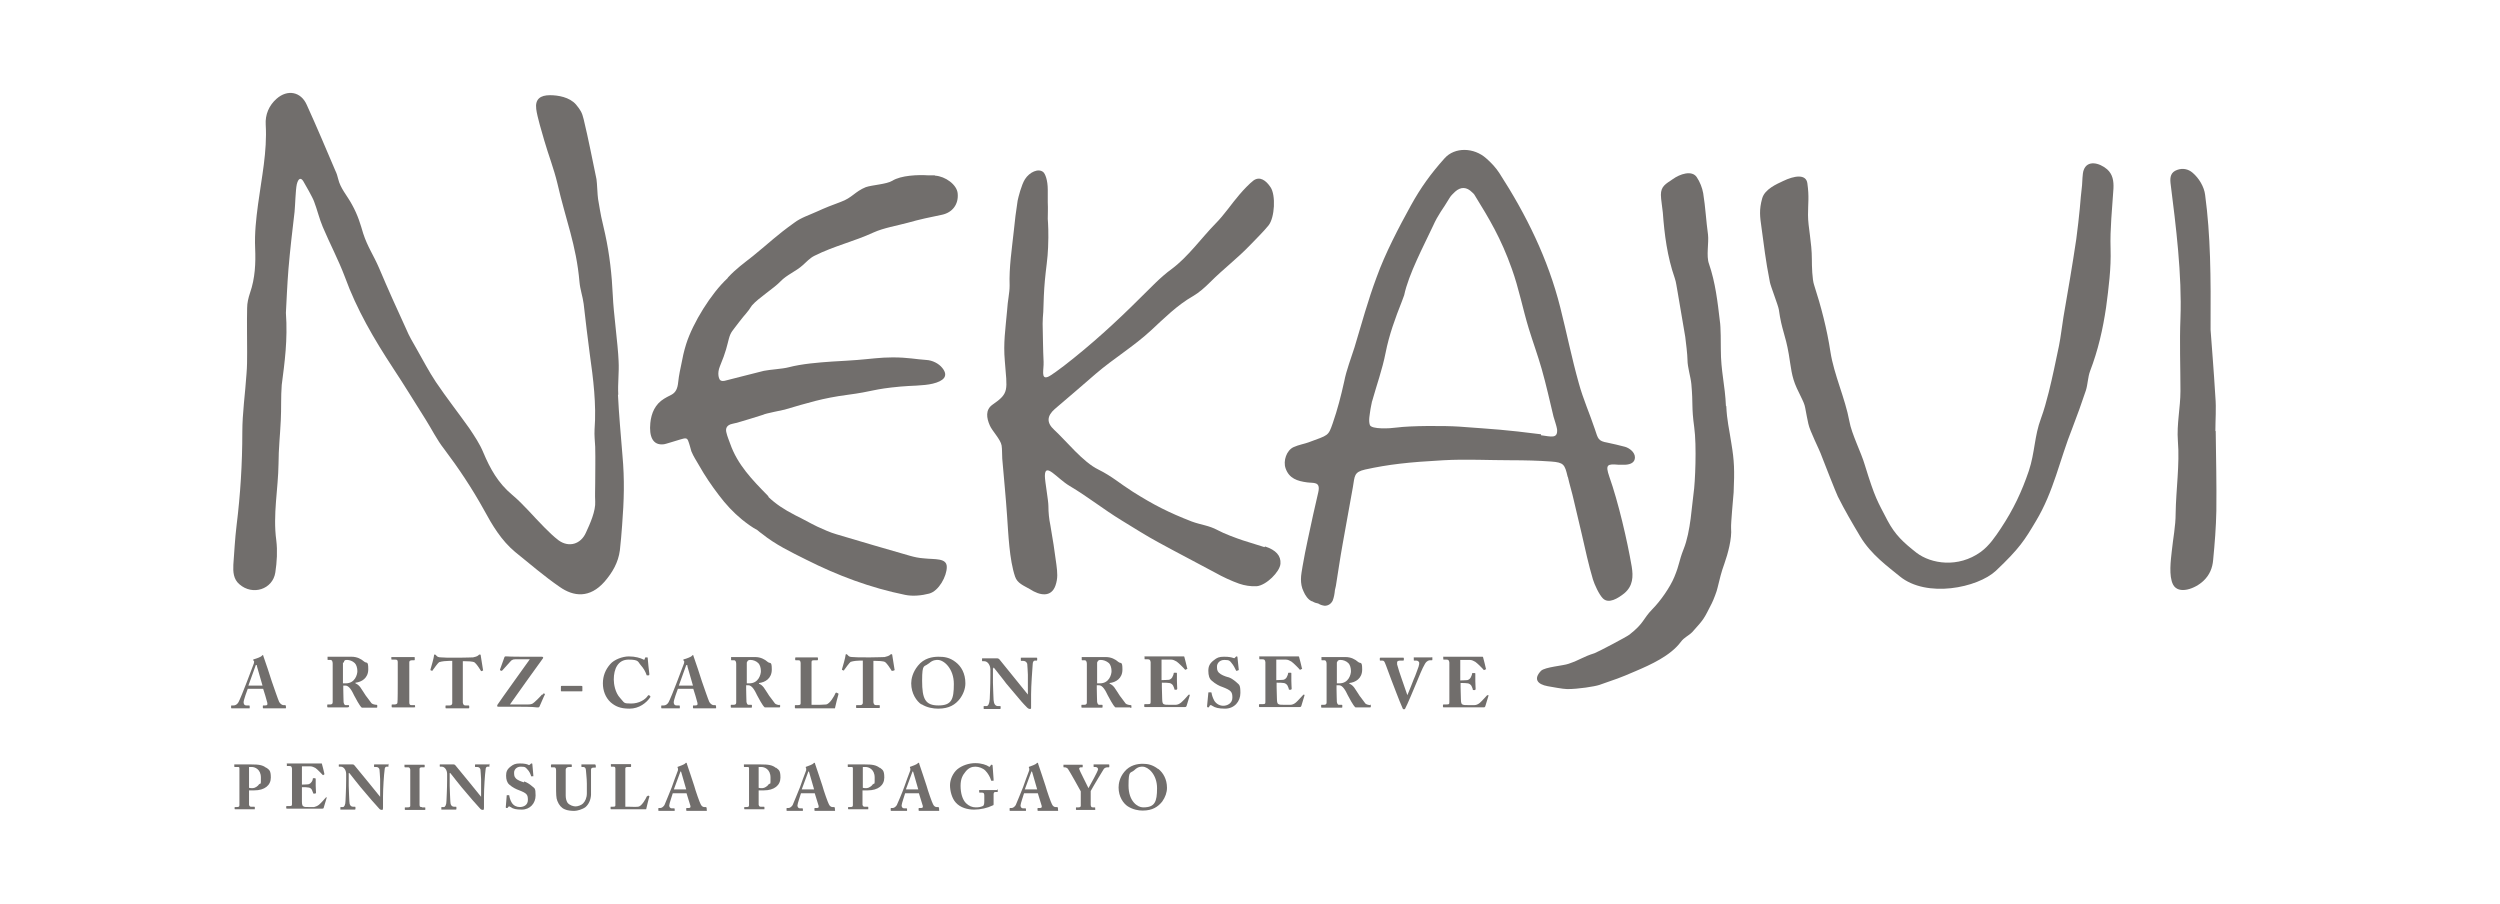 <?xml version="1.0" encoding="UTF-8"?>
<svg id="Layer_3" xmlns="http://www.w3.org/2000/svg" version="1.1" viewBox="0 0 780 282">
  <!-- Generator: Adobe Illustrator 29.3.1, SVG Export Plug-In . SVG Version: 2.1.0 Build 151)  -->
  <defs>
    <style>
      .st0 {
        fill: #716e6c;
      }
    </style>
  </defs>
  <path class="st0" d="M175.3,215.7h6.2c.1,0,.2,0,.2-.2v-1.3q0-.2-.3-.2h-6.2q-.2,0-.2.2v1.4s0,.1.2.1h.1Z"/>
  <path class="st0" d="M89.1,220h-.7c-.3,0-.9-.3-1.3-1-.3-.6-1.7-4.7-2.3-6.4-.4-1.4-2.1-6.4-2.6-7.8,0-.2-.1-.4-.2-.4s-.2,0-.3.2c-.3.4-1.8.9-2.5,1.1-.2,0-.2.1-.2.2s0,.2.2.3c.2.2,0,.5,0,.8-.2.6-2,5.3-2.2,5.8-.7,1.9-2.3,5.8-2.6,6.3-.4.7-1,1-1.5,1h-.6c-.1,0-.2,0-.2.2v.4c0,.2,0,.3.2.3h5.4c.3,0,.2,0,.2-.2v-.5s0-.2-.2-.2h-.8c-.7,0-.9-.5-.9-1,0-.7,1.1-3.7,1.3-4.2h4.8c.3.8,1.1,3.6,1.3,4.4.1.6,0,.8-.7.8h-.6q-.1,0-.1.2v.4c0,.2,0,.3.2.3h6.8c.4,0,.2-.2.2-.3v-.4c0-.1,0-.2-.2-.2l.1-.1ZM77.5,213.9c.2-.6,2.1-5.8,2.2-6.1,0-.2.1-.3.3-.3s.2.2.2.5l1.7,5.9h-4.4,0Z"/>
  <path class="st0" d="M223.3,220h-.7c-.3,0-.9-.3-1.3-1-.3-.6-1.7-4.7-2.3-6.4-.4-1.4-2.1-6.4-2.6-7.8,0-.2-.1-.4-.2-.4s-.2,0-.3.2c-.3.4-1.8.9-2.5,1.1-.2,0-.2.1-.2.2s0,.2.2.3c.2.2,0,.5,0,.8-.2.6-2,5.3-2.2,5.8-.7,1.9-2.3,5.8-2.6,6.3-.4.7-1,1-1.5,1h-.6c-.1,0-.2,0-.2.2v.4c0,.2,0,.3.2.3h5.4c.3,0,.2,0,.2-.2v-.5s0-.2-.2-.2h-.8c-.7,0-.9-.5-.9-1,0-.7,1.1-3.7,1.3-4.2h4.8c.3.8,1.1,3.6,1.3,4.4.1.6,0,.8-.7.8h-.6q-.1,0-.1.2v.4c0,.2,0,.3.2.3h6.8c.4,0,.2-.2.2-.3v-.4c0-.1,0-.2-.2-.2l.1-.1ZM211.8,213.9c.2-.6,2.1-5.8,2.2-6.1,0-.2.1-.3.3-.3s.2.2.2.5l1.7,5.9h-4.4Z"/>
  <path class="st0" d="M140.3,206.2h.8v13.2c0,.4-.3.7-.8.7h-1.1c-.1,0-.2,0-.2.2v.4c0,.2,0,.3.2.3h7q.2,0,.2-.2v-.5q0-.2-.2-.2h-1c-.5,0-.7-.3-.8-.9v-12.9h.7c.5,0,2.5,0,3,.4.6.5,1.4,1.7,1.9,2.5,0,.2.1.2.2.2l.5-.2s.1-.1,0-.2l-.7-4.4c0-.3-.1-.4-.3-.4s-.3.1-.5.3c-.3.3-1.1.5-1.6.6-.9,0-1.9.1-4.3.1h-1.3c-2.3,0-3.2,0-4.4-.1-.8,0-1.2-.2-1.5-.6-.2-.2-.3-.3-.4-.3s-.3,0-.3.4-.8,3.4-1.1,4.3v.2l.5.2s.2,0,.2-.2c.6-.8,1.5-2.1,2-2.5.9-.3,2.3-.4,3-.4h.3Z"/>
  <path class="st0" d="M287.5,219.7c1.7,1.1,3.7,1.4,5.2,1.4,3.5,0,5.4-1.3,6.8-3.1,1.1-1.5,1.7-3.2,1.7-4.8,0-3.1-1.3-5.3-3-6.6-1.9-1.5-3.6-1.7-5.4-1.7s-4.5.4-6.4,2.8c-1.7,2.1-2.1,4.2-2.1,5.5,0,3.2,1.7,5.6,3.2,6.6v-.1ZM289.7,207.1c1.3-1.3,2.5-1.2,2.9-1.2,1.9,0,5,2.7,5,7.5s-.7,6.7-4.8,6.7-5.1-2-5.1-7.7.7-4.1,2-5.4v.1Z"/>
  <path class="st0" d="M169.4,216.7h-.3c-.3.4-2.5,2.7-3.1,2.9s-1,.2-1.6.2h-5.3c.4-.6,10.1-14.2,10.3-14.4s0-.5-.3-.5h-4.9c-1.3,0-4.9,0-6-.1h-.5c-.1,0-.2,0-.3.2l-1.4,3.9v.2l.4.2s.2,0,.3-.1c.5-.6,2.4-2.7,2.8-3.1.6-.4.9-.4,1.2-.4h4.6c-.2.3-9.2,12.8-10.1,14.2,0,.1-.1.3-.1.4s.2.2.4.2h5.2c2,0,5.5,0,6.7.2h.6c.1,0,.2-.1.3-.2.3-.6,1.4-3.3,1.7-3.8v-.2l-.4-.2-.2.4Z"/>
  <path class="st0" d="M202.4,216.9c-.1,0-.2,0-.3.2-.8,1.2-2.7,2.4-5.2,2.4s-2-.2-3.4-1.7c-1.6-1.7-2-4.4-2-5.8,0-3.3,1.3-6.2,4.6-6.2s2.9.7,3.8,1.7c.9,1,1.5,2.1,1.8,3,0,.2.2.3.3.2h.5c.1-.2.1-.3.1-.4-.1-.7-.5-4.4-.5-4.8s0-.4-.4-.4-.4,0-.4.1l-.2.5c0,.2-.2.2-.5,0-.8-.4-2.4-.9-4.4-.9s-4.6,1-5.8,2.4c-1.5,1.7-2.3,3.7-2.3,6s.8,4.4,2.4,5.9c1.4,1.2,2.9,2,5.9,2s5.3-1.8,6.5-3.6v-.3l-.4-.3h-.1Z"/>
  <path class="st0" d="M129.5,220.8v-.6c0-.1,0-.2-.2-.2h-.9c-.4,0-.7-.1-.7-.8v-12.6c0-.4.3-.6.9-.6h.6c.1,0,.2,0,.2-.2v-.6c0-.1,0-.2-.2-.2h-6.9c-.3,0-.2,0-.2.1v.6s0,.1.2.1h1.1c.5,0,.7.2.7.8v6.3c0,1.2,0,5.9-.1,6.3,0,.5-.6.6-1,.6h-.6c-.1,0-.2,0-.2.1v.6c0,.1,0,.2.2.2h6.7q.2,0,.2-.1l.2.2Z"/>
  <path class="st0" d="M108.9,220.7v-.5c0-.1,0-.2-.2-.2h-.9c-.3,0-.5-.4-.6-.9,0-.3-.1-2.8-.1-4.1v-1.1h.7c1.1,0,2,1.6,2.7,3.1.4.7,1.7,3.3,2.4,3.8h4.6q.2,0,.2-.2v-.5s0-.2-.2-.2c-.5,0-1.3-.2-1.6-.5-.4-.5-1.6-2.2-1.8-2.4-.2-.3-1.4-2.2-1.7-2.6-.4-.5-.8-.9-1.5-1.2v-.2c1.9-.2,4-1.4,4-4.2s-.5-1.7-1.3-2.4c-.9-.8-2.2-1.5-3.9-1.5h-7.4c-.2,0-.1,0-.1.2v.6s0,.2.1.2h.9c.3,0,.6.4.6,1.1v12.1c0,.6-.4.7-.9.7h-.7q-.1,0-.1.2v.5q0,.2.2.2h6c.3,0,.4,0,.4-.2l.2.2ZM107.3,206.7c0-.3.1-.5.2-.6.2-.2.5-.2.8-.2.7,0,1.7.3,2.4,1,.5.5.8,1.5.8,2.5s-.7,3.8-3.6,3.8-.5,0-.9,0v-6.5h.3Z"/>
  <path class="st0" d="M383.2,211.3c-1.1-.3-2.3-.8-2.9-1.4-.6-.6-.6-1.2-.6-2s.7-2,2.3-2,1.7.3,2.2.9c.7.8,1.1,1.7,1.4,2.3,0,.2.2.2.3.2l.5-.2s.1,0,.1-.1l-.4-3.8c0-.1,0-.4-.2-.4s-.2,0-.3.1l-.3.3c-.1.2-.3.2-.5.1-.5-.2-1.3-.4-2.9-.4s-2.2.3-3.2,1.1c-1.3,1-1.7,1.9-1.7,3.3s.3,2.5,1.1,3.1c1.1,1,2.5,1.7,3.2,1.9,2.9,1.1,3.2,1.6,3.2,3.4s-1.7,2.5-2.8,2.5-2.1-.5-2.8-1.5c-.5-.9-.8-1.8-.9-2.5q0-.2-.2-.2h-.6s-.2,0-.2.1l-.4,4.2c0,.2,0,.4.3.4s.3,0,.4-.3c.1-.2.2-.4.4-.4s.2,0,.5.2c.9.6,2,.9,4,.9,2.9,0,4.8-2.2,4.8-4.9s-.4-2.5-1.2-3.3c-.9-.8-1.8-1.4-2.8-1.7l.2.1Z"/>
  <path class="st0" d="M278.6,209.3l.5-.2s.1-.1,0-.2l-.7-4.4c0-.3-.1-.4-.3-.4s-.3.1-.5.3-1.1.5-1.6.6c-.9,0-1.9.1-4.3.1h-1.3c-2.3,0-3.2,0-4.4-.1-.8,0-1.2-.2-1.5-.6-.2-.2-.3-.3-.4-.3s-.3,0-.3.4-.8,3.4-1.1,4.3v.2l.5.2s.2,0,.2-.2c.6-.8,1.5-2.1,2-2.5.9-.3,2.3-.4,3-.4h.8v13.2c0,.4-.3.7-.8.7h-1.1c-.1,0-.2,0-.2.2v.4c0,.2,0,.3.2.3h7q.2,0,.2-.2v-.5q0-.2-.2-.2h-1c-.5,0-.7-.3-.8-.9v-12.9h.7c.5,0,2.5,0,3,.4.6.5,1.4,1.7,1.9,2.5,0,.2.1.2.2.2h.3Z"/>
  <path class="st0" d="M406.8,216.8h-.2c-.5.5-1.7,1.9-2.3,2.4-.6.5-1.2.7-1.7.7h-1.8c-1.1,0-1.5,0-1.9-.2-.3-.1-.5-.5-.5-1.7s-.1-2.5-.1-3.7v-1.3c1,0,1.7,0,2.2.1.4,0,1,.4,1.2.8.1.3.4.8.4,1.1q0,.2.2.2h.5c.1-.1.2-.2.2-.3,0-.5-.1-1.5-.1-2.5v-2.3c0-.1,0-.2-.2-.2h-.6c-.1,0-.2,0-.2.1,0,.4-.3,1-.5,1.4-.3.4-.6.6-1,.7-.3,0-1.2.1-2.2.1v-6.4h3c.6,0,1.2.3,1.7.6s2.5,2.3,2.6,2.5c0,.1.2.1.3,0l.4-.2c.1,0,.1-.1,0-.2,0-.2-.8-3.2-.9-3.6,0,0,0-.1-.2-.1h-12c-.5,0-.2,0-.2.2v.5q0,.2.1.2h.9c.6,0,.8.2.9.9v12.2c0,.8,0,.9-1.1.9h-.7q-.2,0-.2.2v.5q0,.2.2.2h12.5c.3,0,.4-.1.5-.3l1-3.3v-.2l-.4-.2.2.2Z"/>
  <path class="st0" d="M371,216.8h-.2c-.4.5-1.7,1.9-2.3,2.4-.6.5-1.2.7-1.7.7h-1.8c-1.1,0-1.5,0-1.9-.2-.3-.1-.5-.5-.5-1.7s-.1-2.5-.1-3.7v-1.3c1,0,1.7,0,2.3.1.4,0,1,.4,1.2.8.1.3.4.8.4,1.1q0,.2.2.2h.5c.1-.1.2-.2.2-.3,0-.5-.1-1.5-.1-2.5v-2.3c0-.1,0-.2-.2-.2h-.6c-.1,0-.2,0-.2.1,0,.4-.3,1-.5,1.4-.3.4-.6.6-1,.7-.3,0-1.2.1-2.3.1v-6.4h3c.6,0,1.2.3,1.7.6s2.5,2.3,2.6,2.5c0,.1.2.1.3,0l.4-.2c.1,0,.1-.1,0-.2,0-.2-.8-3.2-.9-3.6,0,0,0-.1-.2-.1h-12c-.5,0-.2,0-.2.2v.5q0,.2.1.2h.9c.6,0,.8.2.9.9v12.2c0,.8,0,.9-1.1.9h-.7q-.2,0-.2.2v.5q0,.2.2.2h12.5c.3,0,.4-.1.5-.3l1-3.3v-.2l-.4-.2.2.2Z"/>
  <path class="st0" d="M352.8,220.9q.2,0,.2-.2v-.5s0-.2-.2-.2c-.5,0-1.3-.2-1.6-.5-.4-.5-1.6-2.2-1.8-2.4-.2-.3-1.4-2.2-1.7-2.6-.4-.5-.8-.9-1.5-1.2v-.2c1.9-.2,4-1.4,4-4.2s-.5-1.7-1.3-2.4c-.9-.8-2.2-1.5-3.9-1.5h-7.4c-.2,0-.1,0-.1.2v.6s0,.2.1.2h.9c.3,0,.6.4.6,1.1v12.1c0,.6-.4.7-.9.7h-.7q-.1,0-.1.2v.5q0,.2.2.2h6c.3,0,.4,0,.4-.2v-.5c0-.1,0-.2-.2-.2h-.9c-.3,0-.5-.4-.6-.9,0-.3-.1-2.8-.1-4.1v-1.1h.7c1.1,0,2,1.6,2.7,3.1.4.7,1.7,3.3,2.4,3.8h4.6l.2.2ZM343.2,213.2h-.9v-6.5c.2-.3.2-.5.4-.6.2-.2.5-.2.8-.2.7,0,1.7.3,2.5,1,.5.5.8,1.5.8,2.5s-.7,3.8-3.6,3.8h0Z"/>
  <path class="st0" d="M310,208.2c.5.7,3.6,4.5,3.9,5l3.8,4.5c1.3,1.6,2.4,2.7,2.8,3.1.2.2.5.4.9.4s.3-.4.3-.7v-3.8c0-2.9.4-7.9.5-9.4,0-.8.3-1.2.7-1.2h.6s.1,0,.1-.2v-.5c0-.1,0-.2-.2-.2h-4.7c-.3,0-.2,0-.2.2v.6c0,.1,0,.2.1.2h.7c.5,0,1,.3,1.2.9,0,.3.2,2.5.2,3.4v6.2h0l-3.8-4.7-5.1-6.3c-.2-.2-.4-.3-.6-.3h-4.7q-.1,0-.1.1v.6s0,.2.1.2h.6c1.1,0,1.9,1.3,1.9,2.6v2c0,3.3-.2,6.8-.2,7.2-.1,1.5-.5,2.2-1,2.2h-.8q-.1,0-.1.1v.6q0,.2.1.2h5q.2,0,.2-.2v-.5c0-.1,0-.2-.2-.2h-.6c-.9,0-1.3-.7-1.4-1.9,0-.8-.2-3.6-.2-5.4v-4.5h.2v-.3Z"/>
  <path class="st0" d="M243.4,220c-.5,0-1.3-.2-1.6-.5-.4-.5-1.6-2.2-1.8-2.4-.2-.3-1.4-2.2-1.7-2.6-.4-.5-.8-.9-1.5-1.2v-.2c1.9-.2,4-1.4,4-4.2s-.5-1.7-1.3-2.4c-.9-.8-2.2-1.5-3.9-1.5h-7.4c-.2,0-.1,0-.1.2v.6s0,.2.1.2h.9c.3,0,.6.4.6,1.1v12.1c0,.6-.4.7-.9.7h-.7q-.1,0-.1.2v.5q0,.2.2.2h6c.3,0,.4,0,.4-.2v-.5c0-.1,0-.2-.2-.2h-.9c-.3,0-.5-.4-.6-.9,0-.3-.1-2.8-.1-4.1v-1.1h.7c1.1,0,2,1.6,2.7,3.1.4.7,1.7,3.3,2.4,3.8h4.6q.2,0,.2-.2v-.5s0-.2-.2-.2l.2.2ZM233.9,213.2h-.9v-6.5c.2-.3.2-.5.4-.6.2-.2.5-.2.8-.2.7,0,1.7.3,2.4,1,.5.5.8,1.5.8,2.5s-.7,3.8-3.6,3.8h.1Z"/>
  <path class="st0" d="M446.7,205.1h-5.5c-.2,0-.1,0-.1.2v.6c0,.1,0,.2.1.2h.7c.6,0,.9.5.9.7s0,.6-.2,1.2c-.4,1-1,2.9-1.5,3.9-.3.8-1.4,3.6-2,5h0l-1.7-4.9c-.5-1.3-1.3-3.9-1.5-4.7v-.7c0-.3.4-.5,1-.5h.9q.2,0,.2-.2v-.5c0-.1,0-.2-.2-.2h-7.1q-.2,0-.2.2v.5c0,.1,0,.2.1.2h.6c.5,0,.7.2.9.7.3.6,1.4,3.8,2,5.3s2.6,6.9,3.4,8.6c.1.3.2.6.5.6s.4-.1.5-.4c.4-.6,2.9-6.6,3.4-7.8.8-1.9,1.8-4.5,2.7-6,.6-1,1.3-1.1,1.6-1.1h.5c.1,0,.2,0,.2-.2v-.6q0-.2-.2-.2v.1Z"/>
  <path class="st0" d="M261,216.1c-.1,0-.2,0-.3.1-.3.8-1.8,3.5-3,3.6s-2.2.1-3.2.1h-1.3v-13.1c0-.6,0-.8.8-.8h1q.2,0,.2-.2v-.5q0-.2-.2-.2h-6.7q-.2,0-.2.2v.5c0,.1,0,.2.2.2h.8c.5,0,.6.2.7.8v12.6c0,.4-.1.6-.9.6h-.7c-.1,0-.2,0-.2.2v.6q0,.2.2.2h12.3c.1-.6,1-4.2,1.1-4.4v-.2l-.4-.2-.2-.1Z"/>
  <path class="st0" d="M427.6,220c-.5,0-1.3-.2-1.6-.5-.4-.5-1.6-2.2-1.8-2.4-.2-.3-1.4-2.2-1.7-2.6-.4-.5-.8-.9-1.5-1.2v-.2c1.9-.2,4-1.4,4-4.2s-.5-1.7-1.3-2.4c-.9-.8-2.2-1.5-3.9-1.5h-7.4c-.2,0-.1,0-.1.2v.6s0,.2.1.2h.9c.3,0,.6.4.6,1.1v12.1c0,.6-.4.7-.9.7h-.7q-.1,0-.1.2v.5q0,.2.2.2h6c.3,0,.4,0,.4-.2v-.5c0-.1,0-.2-.2-.2h-.9c-.3,0-.5-.4-.6-.9,0-.3-.1-2.8-.1-4.1v-1.1h.8c1.1,0,2,1.6,2.7,3.1.4.7,1.7,3.3,2.4,3.8h4.6q.2,0,.2-.2v-.5s0-.2-.2-.2l.1.2ZM418,213.2h-.9v-6.5c.2-.3.2-.5.4-.6.2-.2.5-.2.8-.2.7,0,1.7.3,2.4,1,.5.5.8,1.5.8,2.5s-.7,3.8-3.6,3.8h.1Z"/>
  <path class="st0" d="M464.6,217.1l-.4-.2h-.2c-.5.5-1.7,1.9-2.3,2.4-.6.5-1.2.7-1.7.7h-1.8c-1.1,0-1.5,0-1.9-.2-.3-.1-.5-.5-.5-1.7s-.1-2.5-.1-3.7v-1.3c1,0,1.7,0,2.2.1.4,0,1,.4,1.2.8.1.3.4.8.4,1.1q0,.2.2.2h.5c.1-.1.2-.2.2-.3,0-.5-.1-1.5-.1-2.5v-2.3c0-.1,0-.2-.2-.2h-.6c-.1,0-.2,0-.2.1,0,.4-.3,1-.5,1.4-.3.4-.6.6-1,.7-.3,0-1.2.1-2.2.1v-6.4h3c.6,0,1.2.3,1.7.6s2.5,2.3,2.6,2.5c0,.1.2.1.3,0l.4-.2c.1,0,.1-.1,0-.2,0-.2-.8-3.2-.9-3.6,0,0,0-.1-.2-.1h-12c-.5,0-.2,0-.2.2v.5q0,.2.1.2h.9c.6,0,.8.2.9.9v12.2c0,.8,0,.9-1.1.9h-.7q-.2,0-.2.2v.5q0,.2.2.2h12.5c.3,0,.4-.1.5-.3l1-3.3v-.2l.2.2Z"/>
  <path class="st0" d="M121.1,238.5h-4.2q-.2,0-.2.1v.5c0,.1,0,.2.1.2h.6c.5,0,.9.3,1,.8,0,.3.2,2.2.2,3v5.5h0l-3.4-4.2-4.6-5.6c-.2-.2-.3-.3-.6-.3h-4.2q-.1,0-.1.1v.5s0,.1.1.1h.5c1,0,1.7,1.1,1.7,2.3v1.8c0,2.9-.2,6.1-.2,6.5,0,1.3-.4,2-.8,2h-.7s-.1,0-.1.1v.7h4.5q.2,0,.2-.2v-.5c0-.1,0-.2-.2-.2h-.5c-.8,0-1.2-.6-1.2-1.7,0-.7-.2-3.2-.2-4.8v-4h.2c.5.7,3.2,4,3.5,4.4l3.4,4c1.2,1.4,2.2,2.4,2.5,2.8.2.2.5.3.8.3s.3-.4.3-.7v-3.4c0-2.6.3-7.1.5-8.4,0-.7.3-1,.6-1h.6v-.7c0-.1,0-.2-.2-.2l.1.2Z"/>
  <path class="st0" d="M345.8,238.5h-4.5c-.2,0-.1,0-.1.1v.5c0,.1,0,.2.1.2h.5c.4,0,.8.3.8.7,0,.6-2.4,4.8-3,5.9-.5-1.1-2.9-5.7-2.9-6s.2-.5.5-.5h.5q.1,0,.1-.2v-.5s0-.1-.1-.1h-5.8c-.2,0-.1,0-.1.1v.6s0,.1.1.1h.3c.3,0,.8.2,1,.5.5.7,3.7,6.4,4,7v4.5c0,.3-.2.5-.7.5h-.7q-.1,0-.1.1v.5c0,.1,0,.2.1.2h5.8c.3,0,.1,0,.1-.2v-.5s0-.1-.1-.1h-.6c-.3,0-.6,0-.7-.7v-4.4c.8-1.5,3.9-6.6,4.1-6.9.3-.4.9-.5,1.1-.5h.4c.1,0,.2,0,.2-.2v-.5c0-.1,0-.2-.2-.2h-.1Z"/>
  <path class="st0" d="M83.1,239.6c-1.1-.9-2.3-1.1-4.7-1.1s-1.8,0-2.2,0h-3c-.2,0-.1,0-.1.1v.5c0,.1,0,.2.1.2h.9c.4,0,.6,0,.6.4v11.5c0,.5-.2.6-.9.6h-.5s-.1,0-.1.1v.5s0,.1.2.1h5.9c.3,0,.2,0,.2-.2v-.5s0-.1-.2-.1h-1c-.3,0-.5-.2-.6-.6v-4.5h1.6c3.3,0,5.2-1.6,5.2-4s-.6-2.4-1.4-3.1v.1ZM80.9,244.6c-.4.7-1.4,1.3-2,1.3s-.8,0-1.2-.1v-6.5h.9c.8,0,2.8.6,2.8,3.3s0,1.5-.5,2.1v-.1Z"/>
  <path class="st0" d="M101.7,249h-.2c-.4.5-1.5,1.7-2,2.1-.5.4-1.1.6-1.5.7h-1.6c-1,0-1.4,0-1.7-.2-.3-.1-.5-.5-.5-1.5v-4.5c.9,0,1.5,0,2,.1.4,0,.9.3,1.1.7.1.2.3.7.4,1,0,.1,0,.2.2.2h.5c0-.1.2-.1.2-.3,0-.4-.1-1.4-.1-2.2v-2.1q0-.1-.2-.2h-.5s-.2,0-.2.1c0,.4-.2.9-.5,1.2-.3.4-.6.5-.9.6-.2,0-1.1.1-2,.1v-5.7h2.7c.5,0,1.1.3,1.5.5.5.3,2.2,2.1,2.3,2.2,0,0,.2.1.2,0l.3-.2v-.2c0-.2-.7-2.9-.8-3.2h-10.8c-.4,0-.1,0-.1.1v.7h.8c.5,0,.7.1.8.8v10.9c0,.7,0,.8-1,.8h-.6c-.1,0-.2,0-.2.2v.4q0,.2.2.2h11.1c.2,0,.4-.1.4-.3l.9-3v-.2l-.3-.2.1.4Z"/>
  <path class="st0" d="M361.3,239.9c-1.7-1.3-3.2-1.6-4.8-1.6s-4,.4-5.7,2.5c-1.5,1.8-1.8,3.7-1.8,4.9,0,2.9,1.5,5,2.9,5.9,1.6,1,3.3,1.3,4.6,1.3,3.1,0,4.8-1.2,6.1-2.8,1-1.4,1.5-2.9,1.5-4.3,0-2.7-1.2-4.7-2.7-5.9h-.1ZM356.6,251.9c-1.6,0-4.5-1.8-4.5-6.8s.6-3.7,1.8-4.8c1.2-1.2,2.2-1.1,2.6-1.1,1.7,0,4.5,2.4,4.5,6.7s-.7,6-4.3,6h-.1Z"/>
  <path class="st0" d="M292.9,251.8h-.7c-.3,0-.8-.2-1.1-.9-.3-.5-1.6-4.2-2-5.7-.4-1.3-1.9-5.7-2.3-6.9,0-.2,0-.3-.2-.3s-.2,0-.3.2c-.3.3-1.6.8-2.2,1-.2,0-.2.1-.2.2s0,.2.1.3c.1.2,0,.5,0,.7-.2.5-1.8,4.8-1.9,5.2-.6,1.7-2.1,5.2-2.3,5.6-.4.6-.9.9-1.3.9h-.5q-.1,0-.1.2v.4c0,.1,0,.3.1.3h4.8c.3,0,.2,0,.2-.2v-.4s0-.2-.2-.2h-.7c-.6,0-.8-.5-.8-.9,0-.6,1-3.3,1.1-3.8h4.3c.2.7,1,3.2,1.2,3.9.1.5,0,.7-.6.7h-.6s-.1,0-.1.2v.4c0,.1,0,.3.2.3h6c.4,0,.2-.1.2-.3v-.4s0-.2-.1-.2v-.3ZM282.6,246.4c.2-.5,1.9-5.2,2-5.4,0-.2.1-.3.2-.3s.1.1.2.4l1.5,5.2h-3.9v.1Z"/>
  <path class="st0" d="M220.4,251.8h-.7c-.3,0-.8-.2-1.1-.9-.3-.5-1.6-4.2-2-5.7-.4-1.3-1.9-5.7-2.3-6.9,0-.2,0-.3-.2-.3s-.2,0-.3.2c-.3.3-1.6.8-2.2,1-.2,0-.2.1-.2.2s0,.2.1.3c.1.2,0,.5,0,.7-.2.5-1.8,4.8-1.9,5.2-.7,1.7-2.1,5.2-2.3,5.6-.4.6-.9.9-1.3.9h-.5q-.1,0-.1.2v.4c0,.1,0,.3.1.3h4.8c.3,0,.2,0,.2-.2v-.4s0-.2-.2-.2h-.7c-.6,0-.8-.5-.8-.9,0-.6,1-3.3,1.1-3.8h4.3c.2.7,1,3.2,1.2,3.9.1.5,0,.7-.6.7h-.6s-.1,0-.1.2v.4c0,.1,0,.3.2.3h6c.4,0,.2-.1.2-.3v-.4s0-.2-.1-.2v-.3ZM210.2,246.4c.2-.5,1.9-5.2,2-5.4,0-.2.1-.3.2-.3s.1.1.2.4l1.5,5.2h-3.9v.1Z"/>
  <path class="st0" d="M274.5,239.6c-1.1-.9-2.3-1.1-4.7-1.1s-1.8,0-2.2,0h-3c-.2,0-.1,0-.1.1v.5c0,.1,0,.2.1.2h.9c.4,0,.6,0,.6.4v11.5c0,.5-.2.6-.9.6h-.5s-.1,0-.1.1v.5s0,.1.2.1h5.9c.3,0,.2,0,.2-.2v-.5s0-.1-.2-.1h-1c-.3,0-.5-.2-.6-.6v-4.5h1.6c3.3,0,5.2-1.6,5.2-4s-.6-2.4-1.4-3.1v.1ZM272.4,244.6c-.4.7-1.4,1.3-2,1.3s-.8,0-1.2-.1v-6.5h.9c.8,0,2.8.6,2.8,3.3s0,1.5-.5,2.1v-.1Z"/>
  <path class="st0" d="M260.4,251.8h-.7c-.3,0-.8-.2-1.1-.9-.3-.5-1.6-4.2-2-5.7-.4-1.3-1.9-5.7-2.3-6.9,0-.2,0-.3-.2-.3s-.2,0-.3.2c-.3.3-1.6.8-2.2,1-.2,0-.2.1-.2.2s0,.2.1.3c.1.2,0,.5,0,.7-.2.5-1.8,4.8-1.9,5.2-.7,1.7-2.1,5.2-2.3,5.6-.4.6-.9.9-1.3.9h-.5q-.1,0-.1.2v.4c0,.1,0,.3.1.3h4.8c.3,0,.2,0,.2-.2v-.4s0-.2-.2-.2h-.7c-.6,0-.8-.5-.8-.9,0-.6,1-3.3,1.1-3.8h4.3c.2.7,1,3.2,1.2,3.9.1.5,0,.7-.6.7h-.6s-.1,0-.1.2v.4c0,.1,0,.3.2.3h6c.4,0,.2-.1.2-.3v-.4s0-.2-.1-.2v-.3ZM250.1,246.4c.2-.5,1.9-5.2,2-5.4,0-.2.1-.3.2-.3s.1.1.2.4l1.5,5.2h-3.9v.1Z"/>
  <path class="st0" d="M242.1,239.6c-1.1-.9-2.3-1.1-4.7-1.1s-1.8,0-2.2,0h-3c-.2,0-.1,0-.1.1v.5c0,.1,0,.2.1.2h.9c.4,0,.6,0,.6.4v11.5c0,.5-.2.6-.9.6h-.5s-.1,0-.1.1v.5s0,.1.2.1h5.9c.3,0,.2,0,.2-.2v-.5s0-.1-.2-.1h-1c-.3,0-.5-.2-.6-.6v-4.5h1.6c3.3,0,5.2-1.6,5.2-4s-.6-2.4-1.4-3.1v.1ZM239.9,244.6c-.4.7-1.4,1.3-2,1.3s-.8,0-1.2-.1v-6.5h.9c.8,0,2.8.6,2.8,3.3s0,1.5-.5,2.1v-.1Z"/>
  <path class="st0" d="M202,248.4c-.1,0-.2,0-.2.1-.3.7-1.6,3.1-2.7,3.2s-2,0-2.9,0h-1.1v-11.7c0-.5,0-.7.7-.7h.9q.2,0,.2-.2v-.5c0-.1,0-.2-.2-.2h-6c-.2,0-.1,0-.1.1v.5s0,.2.1.2h.7c.5,0,.6.2.6.7v11.3c0,.4-.1.5-.8.5h-.6q-.1,0-.1.1v.5c0,.1,0,.2.2.2h10.9c.1-.5.9-3.8,1-3.9v-.2l-.4-.2-.2.2Z"/>
  <path class="st0" d="M131.6,251.8c-.4,0-.7,0-.7-.7v-11.2c0-.4.3-.5.8-.5h.6s.2,0,.2-.1v-.5c0-.1,0-.2-.1-.2h-6.1c-.3,0-.1,0-.1.1v.6s0,.1.2.1h.9c.4,0,.6.2.7.7v11.3c0,.5-.5.5-.9.5h-.6s-.2,0-.2.1v.5c0,.1,0,.2.2.2h6q.2,0,.2-.1v-.6s0-.1-.2-.1h-.8l-.1-.1Z"/>
  <path class="st0" d="M152.6,238.5h-4.2q-.2,0-.2.1v.5c0,.1,0,.2.1.2h.6c.5,0,.9.3,1,.8,0,.3.2,2.2.2,3v5.5h0l-3.4-4.2-4.6-5.6c-.2-.2-.3-.3-.6-.3h-4.2q-.1,0-.1.1v.5s0,.1.1.1h.5c1,0,1.7,1.1,1.7,2.3v1.8c0,2.9-.2,6.1-.2,6.5,0,1.3-.4,2-.8,2h-.7s-.1,0-.1.1v.7h4.5q.2,0,.2-.2v-.5c0-.1,0-.2-.2-.2h-.5c-.8,0-1.2-.6-1.2-1.7,0-.7-.2-3.2-.2-4.8v-4h.2c.5.7,3.2,4,3.5,4.4l3.4,4c1.2,1.4,2.2,2.4,2.5,2.8.2.2.5.3.8.3s.3-.4.3-.7v-3.4c0-2.6.3-7.1.5-8.4,0-.7.3-1,.6-1h.6v-.7c0-.1,0-.2-.2-.2l.1.2Z"/>
  <path class="st0" d="M185.8,238.5h-4.3c-.2,0-.1,0-.1.1v.5s0,.2.1.2h.6c.3,0,.7.4.7.9s.3,2.6.3,4.3v3c0,1.4-.5,2.5-1.2,3.2-.5.5-1.6.9-2.3.9s-1.8-.3-2.5-1.1c-.4-.6-.6-1.4-.6-2.3v-8.1c0-.4.4-.8,1-.8h.7c.1,0,.2,0,.2-.1v-.5c0-.1,0-.2-.2-.2h-6.1q-.2,0-.2.2v.5c0,.1,0,.2.1.2h.9c.4,0,.6.3.6,1v4.7c0,2.6,0,3.9.4,4.8.5,1.3,1.3,2.2,2.3,2.6.8.4,2.1.5,3,.5s2.6-.5,3.5-1.2c1-.9,1.6-2.2,1.7-3.8v-7.8c0-.2,0-.7.8-.7h.6s.1,0,.1-.2v-.4s0-.2-.2-.2l.1-.2Z"/>
  <path class="st0" d="M330,251.8h-.7c-.3,0-.8-.2-1.1-.9-.3-.5-1.6-4.2-2-5.7-.4-1.3-1.9-5.7-2.3-6.9,0-.2,0-.3-.2-.3s-.2,0-.3.2c-.3.3-1.6.8-2.2,1-.2,0-.2.1-.2.2s0,.2.1.3c.1.2,0,.5,0,.7-.2.5-1.8,4.8-1.9,5.2-.7,1.7-2.1,5.2-2.3,5.6-.4.6-.9.9-1.3.9h-.5q-.1,0-.1.2v.4c0,.1,0,.3.1.3h4.8c.3,0,.2,0,.2-.2v-.4s0-.2-.2-.2h-.7c-.6,0-.8-.5-.8-.9,0-.6,1-3.3,1.1-3.8h4.3c.2.7,1,3.2,1.2,3.9.1.5,0,.7-.6.7h-.6s-.1,0-.1.2v.4c0,.1,0,.3.2.3h6c.4,0,.2-.1.2-.3v-.4s0-.2-.1-.2v-.3ZM319.7,246.4c.2-.5,1.9-5.2,2-5.4,0-.2.1-.3.2-.3s.1.1.2.4l1.5,5.2h-3.9v.1Z"/>
  <path class="st0" d="M163.5,244.1c-1-.3-2.1-.7-2.6-1.3-.5-.5-.5-1.1-.5-1.8s.6-1.8,2.1-1.8,1.5.3,2,.8c.7.7,1,1.5,1.2,2.1,0,.1.2.2.3.1h.4v-.3l-.3-3.4c0-.1,0-.3-.2-.3s-.2,0-.3.1l-.3.3c-.1.1-.3.2-.5,0-.4-.2-1.2-.4-2.6-.4s-2,.3-2.8.9c-1.2.9-1.5,1.7-1.5,2.9s.3,2.2,1,2.8c1,.9,2.3,1.5,2.9,1.7,2.6,1,2.9,1.4,2.9,3.1s-1.5,2.2-2.5,2.2-1.9-.4-2.5-1.3c-.5-.8-.7-1.6-.8-2.2,0-.1,0-.2-.1-.2h-.7l-.3,3.7c0,.2,0,.3.3.3s.2,0,.4-.2c.1-.2.2-.3.3-.3s.2,0,.5.2c.8.6,1.8.8,3.5.8,2.6,0,4.3-2,4.3-4.4s-.3-2.2-1.1-2.9-1.6-1.2-2.5-1.5v.3Z"/>
  <path class="st0" d="M311.2,246.5h-5.6c-.2,0-.1,0-.1.1v.5s0,.2.1.2h.8c.5,0,.7.2.7.9v1.4c0,1,0,1.7-.5,1.9-.7.3-1.2.4-2.2.4s-2.1-.4-3-1.3c-1.1-1.1-1.7-3.1-1.7-5.4s.7-3.4,1.6-4.5,1.9-1.5,3-1.5,2.4.5,3.1,1.2c.8.8,1.5,2,1.8,3,0,.2.1.2.2.2h.6v-.5l-.3-4.1c0-.2,0-.4-.3-.4s-.2,0-.3.2l-.2.3c-.1.2-.3.2-.5,0-.6-.4-2.1-1-4.1-1s-4.1.7-5.6,1.9c-1.4,1.2-2.3,3.2-2.3,5s.6,4.1,1.8,5.4c1.4,1.6,3.7,2.2,5.7,2.2s4.2-.5,5.8-1.3c.2,0,.3-.2.3-.3v-3.2c0-.6.3-.7.6-.7h.6q.1,0,.1-.2v-.5s0-.2-.2-.2l.1.3Z"/>
  <path class="st0" d="M192.9,123.2c-.2-3.5.3-7,.1-10.6-.2-5.2-1.6-15.1-1.8-20.3-.3-6.5-1-12.9-2.4-19.3-1.3-5.6-1.2-5-2.2-10.9-.2-1.2-.3-5-.5-6.2-1.3-6.2-2.5-12.5-4-18.7-.5-2.1-1-2.9-2.4-4.6-2-2.3-5.6-2.9-8.1-2.9-3,0-4.7,1.2-4.3,4.3.3,2.5,1.8,7.3,2.5,9.8,1.3,4.5,3,8.8,4.1,13.4,2.6,11.4,5.9,19.2,6.9,30.8.2,2.3,1,4.5,1.3,6.8.4,3.6,1.4,12,1.9,15.6,1.1,7.8,2.1,15.7,1.5,23.6-.1,1.8.1,3.6.2,5.4.1,4.5,0,6.9,0,11.4,0,1.9-.1,3.7,0,5.6.2,3-1.6,7-2.9,9.8-1.6,3.6-5.3,4.7-8.5,2.4-1.6-1.2-3.1-2.7-4.5-4.1-3.4-3.4-6.4-7.1-10.1-10.2-4.3-3.6-6.8-8.1-8.9-13.1-1.1-2.7-2.8-5.2-4.4-7.6-3.4-4.8-7.1-9.5-10.4-14.4-2.2-3.3-4-6.8-6-10.3-1.2-2.1-2.4-4.1-3.3-6.3-2.9-6.3-5.7-12.5-8.4-18.9-1.8-4.2-3.6-6.6-5-10.9-.8-2.7-1.6-5.6-3.5-9-1.5-2.8-3.6-5-4.3-8-.2-.9-.5-1.8-.9-2.6-2.9-6.8-5.8-13.7-8.9-20.5-1.8-4.1-6-4.9-9.4-1.9-2.4,2.1-3.6,5-3.4,8.1.5,8.4-1.3,16.6-2.4,24.9-.6,4.5-1.1,9-.9,13.6.2,4.7,0,9.4-1.6,14-.5,1.5-.9,3.1-.9,4.7-.1,4.6,0,9.2,0,13.8,0,2.3,0,4.5-.2,6.8-.4,6.1-1.3,12.1-1.3,18.2,0,9.7-.6,19.4-1.8,29.1-.5,4.1-.7,8.2-1,12.2-.1,2.2,0,4.5,1.9,6.1,4.1,3.6,10.4,1.6,11.2-3.7.5-3.3.7-6.7.3-10-1.1-8.1.6-16,.7-24,0-4.5.5-9,.7-13.4.2-3.7,0-7.4.3-11.1.9-7,1.9-14,1.3-22.5.2-3.7.4-8.7.8-13.7.5-5.9,1.2-11.9,1.9-17.8.2-1.9.3-6.8.7-8.6.5-2,1.3-2.1,2-1,.6,1,3,5.2,3.4,6.4,1,2.6,1.6,5.3,2.7,7.9,2.2,5.2,4.9,10.3,6.9,15.6,3.7,10.2,9.1,19.4,15,28.4,3.5,5.3,6.8,10.7,10.2,16.1,1.9,3,3.5,6.3,5.7,9.1,4.6,6.1,8.8,12.4,12.5,19.1,2.6,4.8,5.4,9.5,9.7,13.1,4.6,3.7,9.1,7.6,13.9,10.9,4.4,3.1,9.4,3.6,14-1.6,2.5-2.9,4.3-6,4.8-9.8.3-2.6.5-5.2.7-7.8.6-7.8.8-14.2.1-21.9-.5-6.3-1.1-12.6-1.4-18.9l.1.1Z"/>
  <path class="st0" d="M489.2,148.9c.4,1.9,1.4,5.2,1.8,7.1.8,3.5,1.7,7.1,2.5,10.6,1.1,4.8,2.1,9.5,3.5,14.2.5,1.6,1.9,4.7,3.1,5.9,1.8,1.8,4.7,0,6.7-1.6,2.7-2.3,2.8-5.2,2.3-8.3-1.4-8.2-4.2-20.2-7-28.1-1.3-3.8-.6-4,2.9-3.7h2.1c1.8-.1,3-.8,3-2.3,0-1.6-1.7-2.9-3.1-3.3-1.1-.3-4.4-1.1-5.5-1.3-2.9-.5-2.9-1.2-3.9-4.2-1.6-4.8-3.7-9.5-5-14.3-2.2-7.8-3.8-15.8-5.8-23.7-3.8-15.1-10.6-28.9-19-41.9-1.1-1.7-2.5-3.2-4.1-4.6-3.8-3.4-9.8-3.6-13,0-4.3,4.8-7.4,9.1-10.5,14.7-3.8,6.9-8,14.9-10.7,22.4-2.7,7.2-4.7,14.6-6.9,21.9-1.1,3.5-2.5,7-3.2,10.6-1,4.5-2.1,8.8-3.6,13.1-1.4,4-1.3,3.6-7.5,5.9-1,.4-3.2.8-4.7,1.5-2.2,1-3.3,4.3-2.5,6.6,1.1,3.2,3.7,4,6.7,4.4,2,.3,4.3-.4,3.5,3.1-.8,3.4-2.4,10.5-3.3,14.9-.6,2.7-1.1,5.4-1.6,8.2-.2,1.3-.5,2.7-.5,4s.2,2.6.8,3.8c.5,1.2,1.4,2.6,2.6,3.1.1,0,.2,0,.3.1.5.3,1.1.5,1.7.6.6.4,1.3.6,2,.7,1.1,0,2-.6,2.5-1.6.4-1,.6-2.2.7-3.3h0c.1-.4.2-.9.3-1.3.7-4.3,1.3-8.6,2.1-13,1-5.9,2.2-11.9,3.2-17.8.6-3.5.3-4.7,3.8-5.5,7.3-1.6,13.5-2.3,24.4-2.9,7.1-.4,14.2,0,21.3,0,4.1,0,8.3.1,12.4.4,3.9.3,4.2.9,5.1,4.7l.1.2ZM480.8,135.5c-11.9-1.5-13.6-1.5-25.6-2.4-4.6-.3-15-.3-19.5.3-2,.3-7.8.6-8.3-.8-.5-1.4,0-3.4.2-5,.1-.7.3-1.4.4-2,0-.1,0-.3.1-.4,1.4-5,3.2-10,4.2-15.1,1.1-5.6,3-10.8,5.1-16.1.2-.6.5-1.3.7-1.9,1.4-6.6,6.1-15.4,8.9-21.4,1.9-4.2,3-5.1,5.3-9,.4-.7,1.1-1.3,1.7-1.9,1.8-1.6,3.6-1.5,5.3.2.3.3.6.5.8.9,4.5,7.3,8.2,13.4,11.6,23,2.2,6.1,3.4,12.5,5.3,18.7,1.3,4.2,2.8,8.3,4,12.5,1.4,4.9,2.5,9.9,3.7,14.9.2.7,1,3.1,1.1,3.9.3,3.1-1.9,2.3-5,1.9v-.3Z"/>
  <path class="st0" d="M291.6,54.7h-2.1c-3.1-.2-8.4,0-11.1,1.7-1.8,1.1-6.3,1.3-8.3,2-3.4,1.4-4.2,3.3-7.8,4.6-2.5.9-5,1.9-7.4,3s-5,1.9-7.1,3.5c-5.6,4-7.6,6.1-12.9,10.4-2.9,2.3-5.2,3.9-7.8,6.7,0,0,0,.1-.1.2-5.1,4.7-10.8,13.9-12.9,20.5-.7,2.2-1.2,4.5-1.6,6.7-.1.5-.7,3.1-.9,5.2s-.8,3.2-2,3.9c-1.3.7-2,1-2.4,1.3-2.8,1.7-4,4.5-4.3,7.6-.4,4.1.7,7.1,4.3,6.6.3,0,3.7-1.1,5.1-1.5,1.4-.4,2-.6,2.4.4s.8,2.6,1,3.3c.8,1.9,1.4,2.6,2.4,4.4,1.8,3.2,3.9,6.3,6.2,9.3,2.1,2.8,4.5,5.4,7.2,7.6,1.5,1.2,3.1,2.4,4.8,3.3h0c.5.4.9.8,1.4,1.1,4.2,3.4,9,5.7,13.8,8.1,9.9,5,20.1,8.8,30.9,11,2.4.5,5.2.2,7.5-.4,3-.8,5.5-5.4,5.5-8.3s-3.7-2.3-7.2-2.7c-1.5-.1-2.9-.4-4.3-.8-7.6-2.2-15.3-4.4-22.9-6.7-2.1-.6-4-1.5-6-2.4-2.3-1.1-4.5-2.4-6.8-3.5-3.7-1.9-6.2-3.6-8.4-5.7,0-.1-.1-.3-.2-.4-4.9-5-9.5-9.7-11.8-16.3-.3-.9-.9-2.2-1.2-3.6-.2-.9-.1-2.2,2-2.6,2.1-.4,9.4-2.8,9.5-2.8.6-.4,6-1.4,6.7-1.6,7.2-2.1,11.9-3.6,19.5-4.6,8.4-1.1,7.9-1.8,16.7-2.6,2.9-.3,7.1-.2,10-.9,3.3-.8,5.1-2.3,3-4.9-1.1-1.4-3.1-2.4-5-2.5-3.2-.2-5.7-.8-10.5-.8-3.9,0-7.1.5-11,.8-2.8.2-4.2.3-7.9.5-4.3.3-9.4.7-13.6,1.8-1.9.5-5.8.7-7.7,1.1-3.3.8-11.3,2.9-12.2,3.1s-1.3-.1-1.5-.3c-.3-.4-.9-2,0-4.2,2-4.8,2.2-6.4,2.8-8.6s1.1-2.4,3.1-5.1c2.2-2.9,2.5-2.8,4.1-5.3,2.1-2.4,6.8-5.3,8.9-7.5,2-2.1,4.8-3.1,7-5.1,1.1-1,2.2-2.2,3.6-2.9,6.2-3.1,12.2-4.4,18.5-7.3,3.1-1.4,7.3-2.1,10.6-3,3.5-1,7.2-1.8,10.7-2.5,3.3-.7,5.2-3.3,4.9-6.6-.2-2.8-3.9-5.4-7-5.6l-.2-.1Z"/>
  <path class="st0" d="M394.5,170.7c-2.2-.7-4.5-1.4-6.7-2.1-2.1-.7-5.9-2.1-7.9-3.2-2.8-1.5-5.1-1.6-8.1-2.7-7.2-2.8-11.9-5.2-18.4-9.3-4.1-2.6-6.3-4.7-10.7-6.9-4.8-2.3-10-8.9-13.8-12.4-2.4-2.2-2.3-4.3.2-6.5,4.3-3.7,8.6-7.3,12.8-11,5.6-4.8,11.8-8.5,17.2-13.5,4.1-3.8,8.2-7.9,13.1-10.7,1.9-1.1,3.7-2.7,5.3-4.3,4.4-4.4,8.4-7.3,12.7-11.8,1.9-2,3.9-3.9,5.6-6,1.9-2.4,2.3-9.4.6-11.9-1.4-2.1-3.3-3.5-5.3-2.1-1.2.9-3.3,3.1-4.3,4.3-2.6,3-4.8,6.4-7.6,9.2-4.4,4.5-8.5,10.3-13.6,14.1-3.6,2.6-6.7,6-9.9,9.1-7.5,7.5-15.3,14.6-23.7,21.1-.8.6-4.2,3.2-5.1,3.5-2.2.8-1.2-2.3-1.3-4.7-.2-4-.2-8-.3-11.9,0-1.2.1-2.5.2-3.7.1-3.3.2-6.6.5-9.8.3-3.5.9-6.9,1-10.3.2-4.4,0-7.6-.1-8.9,0-1.3.1-3.2,0-5.2v-3.9c0-3-.8-5-1.4-5.5-1.5-1.3-4.3,0-5.7,2.2-1.1,1.7-2.1,5.7-2.3,6.7-.6,3.8-.8,5.7-1.2,9.5-.6,5.6-1.5,11.3-1.3,17,0,2.4-.6,4.5-.8,7.9-.5,5.7-1.2,10-.7,15.6.7,9.2,1.5,10-3.9,13.7-2.2,1.6-1.8,4.1-.8,6.4.7,1.7,3.4,4.4,3.7,6.3.2,1.3.1,2.7.2,4.1.5,5.9,1.1,11.9,1.5,17.8.4,5.6.7,13.7,2.5,19,.7,2.1,2.7,2.8,4.6,3.9,3.2,2.1,6.7,2.6,8-1.1.8-2.3.6-4.1.3-6.5-.5-3.9-1.2-8.5-1.9-12.4-.4-1.9-.6-3.9-.6-5.9,0-1.8-1.1-7.7-1.1-9.4,0-4.5,3.8.8,7.7,3.1,5.9,3.5,10.4,7.2,16.3,10.8,3.8,2.3,7.5,4.7,11.4,6.8,6.4,3.5,11.3,6,17.8,9.5,2.1,1.2,5.1,2.6,7.4,3.4,1.7.6,3.7.9,5.5.8,3-.3,7.2-4.5,7.4-7,.2-2.5-1.4-4.3-4.8-5.4l-.2.2Z"/>
  <path class="st0" d="M657.4,52.8c-2.5-2.1-6.2-2.9-7.3.3-.4,1-.4,3.7-.5,4.7-.3,2.4-.5,4.9-.7,7.2-.2,2.4-.7,6.4-1.1,9.6-1.2,8.1-2.6,16.2-4,24.3-.5,3-.8,6-1.4,9-1,4.8-2,9.7-3.2,14.5-.7,2.7-1.4,5.4-2.4,8.1-2.1,5.6-1.9,10.7-3.8,16.4-2.2,6.5-4.8,12-8.7,17.9-1.8,2.7-3.6,5.4-6.3,7.4-7.1,5.1-15.5,3.7-20,.3-4.2-3.3-6.7-5.6-9.1-10.1-3.2-6.2-3.8-6.7-7.1-17.4-1.1-3.8-4.1-9.6-4.8-13.6-1.3-7.1-4.8-14.5-5.9-21.6-1.1-7.2-2.9-14.1-5.1-20.9-.6-1.7-.7-6-.7-7.9,0-5.5-1.2-10.1-1.2-13.9s.4-5.6-.2-9.9c-.4-3-4.1-2.4-7.6-.7-1.9.9-5.7,2.5-6.5,5.4-1,3.6-.7,5.7-.2,9.2.8,5.7,1.2,9.8,2.6,16.9.2,1.2,2.6,7.3,2.8,8.6.9,6.5,2,7.5,3.1,13.9.7,4.1.8,6.9,2.5,10.6,3.3,6.9,2,3.7,3.6,11.1.5,2.4,3.4,7.9,4.2,10.2.4,1.1,4.5,11.5,5,12.5,2.2,4.4,4.5,8.3,7,12.5,3.4,5.7,8.8,9.5,12.3,12.4,8.4,6.9,24.3,3.6,30-1.7,7.4-7,9-9.6,12.5-15.5,5.6-9.3,7.4-19.1,11.4-29.1,1.5-3.9,2.9-7.8,4.2-11.7.6-1.9.6-4.1,1.3-6,2.5-6.5,4-13.1,5-19.9.8-6.1,1.6-12.2,1.4-18.3-.2-6.2.5-12.5.9-18.8.1-2.3-.2-4.4-2-6h0Z"/>
  <path class="st0" d="M538.5,126.8c-.3-6.9-1.6-10.9-1.6-17.8,0-1.6,0-7.1-.3-8.8-.7-6-1.4-12.1-3.4-17.9-.9-2.4,0-6.6-.3-9.1-.6-4.3-.8-8.6-1.5-12.9-.3-1.7-1-3.5-2-5-1.5-2.3-5.3-1-7.5.6-2.2,1.5-3.7,2.2-3.7,4.9,0,1.4.5,4.2.6,5.5.5,6.9,1.4,13.8,3.7,20.4.5,1.4.6,2.9.9,4.3.8,4.7,1.6,9.4,2.4,14.1.2,1.5.7,5.7.7,7.2,0,2.3,1,5.3,1.2,7.5.6,6.6,0,6.9.9,13.5.8,5.7.3,17.4-.2,20.6-.5,3.3-.9,12-3.1,17.4-1.6,4.1-1.2,4.6-2.9,8.7-1.3,3.2-4.4,7.6-6.8,10-3.2,3.3-2.5,4.3-7.2,8-.7.6-10,5.5-10.9,5.8-3.8,1.2-4.3,2-8.1,3.3-1.6.6-7.4,1-8.6,2.2-2.4,2.5-1.2,4.2,2.1,4.8,1.2.2,4.8.9,6.1.9,3.4,0,8.5-.8,10-1.3,5.4-1.9,6-2,11.3-4.3,4.7-2,10.9-4.8,14.1-9.1,1.1-1.5,2.3-1.8,3.6-3.1,3.8-4.2,3.6-4.1,6.1-9,.5-1,1.6-3.8,1.8-4.9.6-2.5,1.2-5,2.1-7.4,1.1-3.1,2.4-7.9,2.1-11.1-.1-1.4.7-9.8.8-11.2.3-6.9.2-9.8-.7-15.2-.7-4.7-1.4-7.1-1.6-11.8l-.1.2Z"/>
  <path class="st0" d="M691.2,134.5c0-3.5.3-7.1,0-10.6-.5-8.4-1.2-16.8-1.5-21,.1-17,0-29.4-1.7-42.1-.3-2.5-1.9-5.2-3.9-6.9-1.4-1.2-3.1-1.5-4.8-.9-2,.7-2.3,2.2-2.1,4.1,1.7,13.4,3.6,28.7,3.1,42.2-.3,7.6,0,15.1,0,22.7,0,5.2-1.2,10.3-.8,15.6.6,7.3-.6,15.2-.7,22.6,0,3.9-.8,7.8-1.2,11.7-.3,2.8-1,7.8.4,10.5,1.7,3.2,6.9,1.3,9.5-1.2,1.9-1.8,2.8-4,3-6.5.5-5.1.9-10.2,1-15.3.1-8.3-.1-16.6-.2-24.9h-.1Z"/>
</svg>